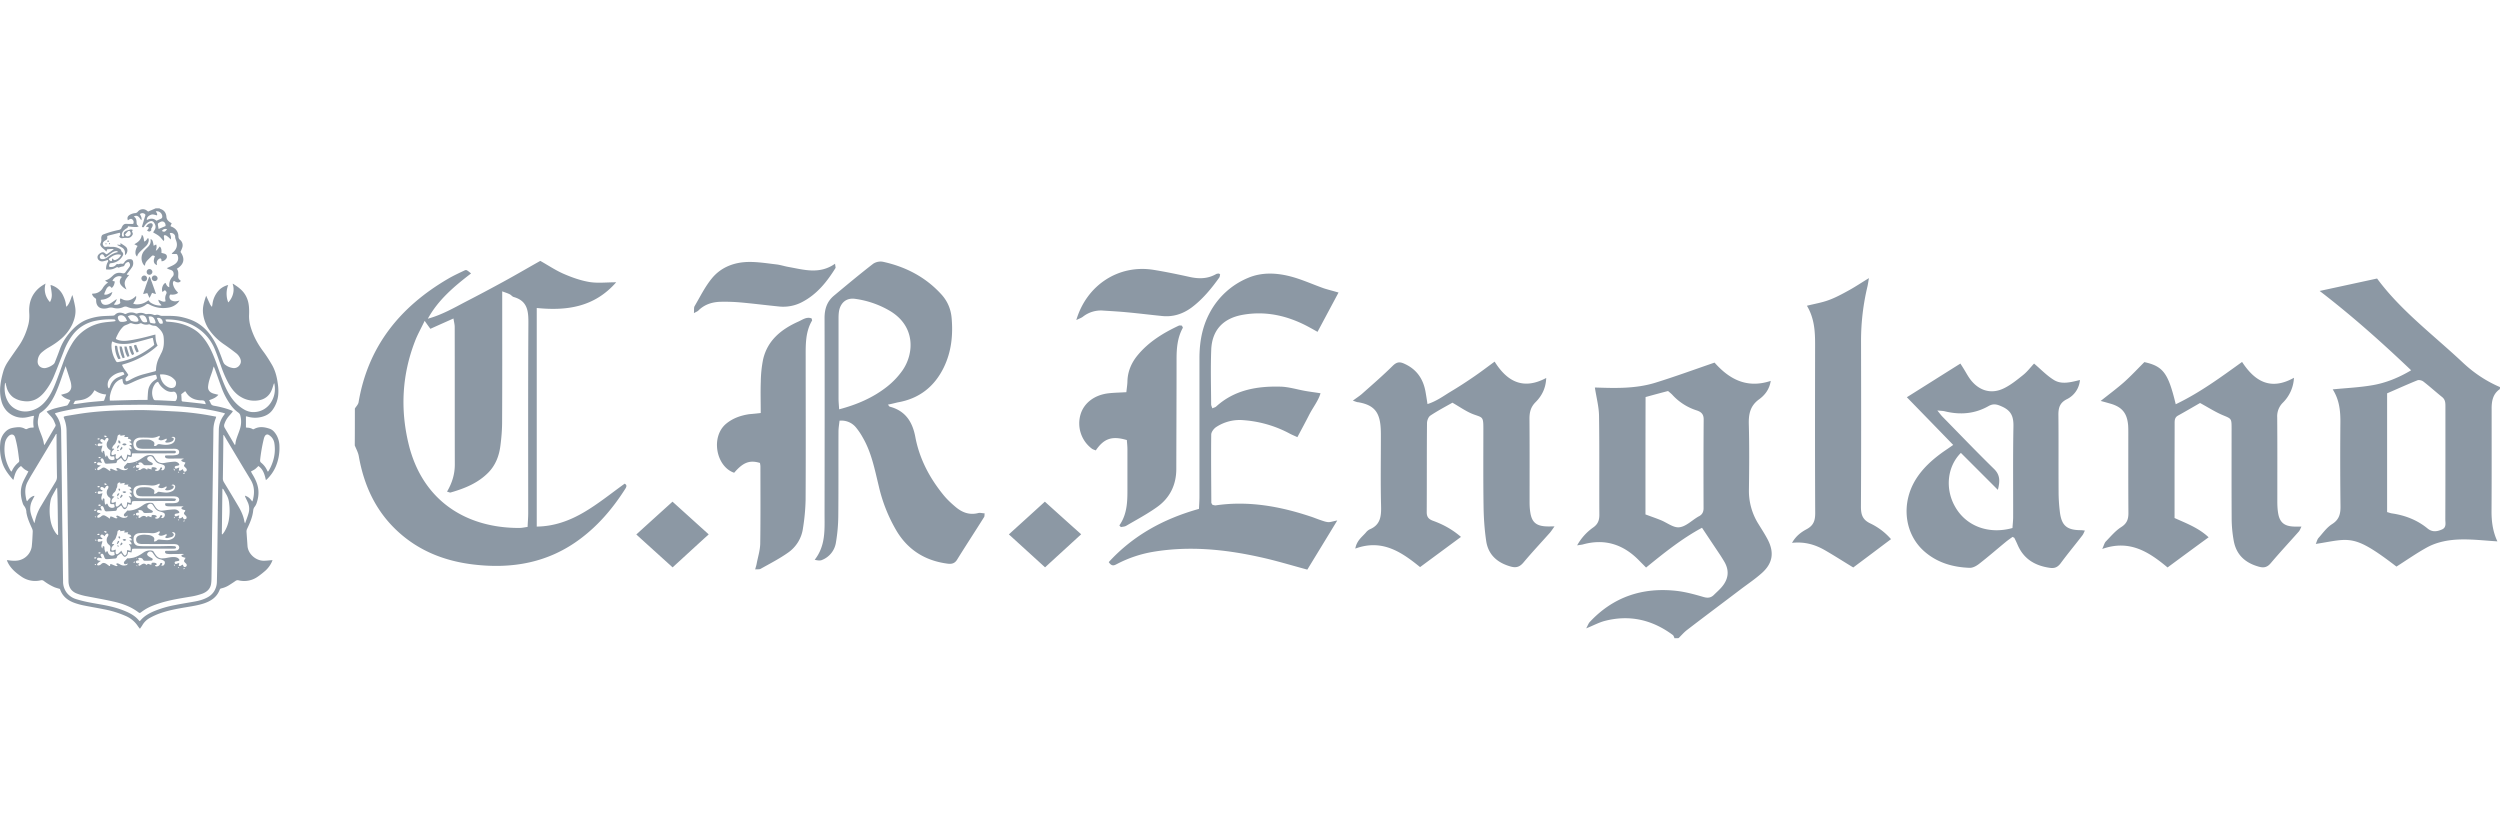 <?xml version="1.0" encoding="UTF-8"?> <svg xmlns="http://www.w3.org/2000/svg" width="96" height="32" fill="none"><path d="M13.627 15.688c.048-.079.127-.154.142-.24.362-2.145 1.588-3.659 3.423-4.735.202-.12.419-.22.632-.321.086-.041.09-.034.265.108-.643.493-1.26 1.01-1.66 1.738.524-.142.987-.407 1.458-.654.486-.25.972-.508 1.45-.77.479-.261.95-.538 1.41-.796.313.176.594.366.896.497.318.138.654.258.99.314.318.052.651.011 1.028.011-.833.953-1.89 1.103-3.05.987v8.394c.677-.008 1.271-.232 1.813-.55.542-.317 1.036-.72 1.563-1.098.127.067.044.164-.015.258-.456.706-.995 1.338-1.67 1.846-1.234.934-2.636 1.18-4.138.998-1.077-.131-2.052-.509-2.863-1.245-.867-.785-1.327-1.786-1.525-2.922-.026-.139-.1-.27-.153-.404.004-.47.004-.942.004-1.416zm2.68-3.368c-.154.322-.285.55-.374.789-.494 1.282-.565 2.594-.247 3.924.53 2.216 2.239 3.248 4.26 3.24.094 0 .191-.022.314-.04.008-.192.023-.36.023-.532 0-2.414-.008-4.828.007-7.246.004-.479-.01-.893-.564-1.05-.056-.015-.097-.079-.153-.105-.071-.037-.15-.06-.288-.112v.452c0 1.517.004 3.038-.004 4.556 0 .31-.026.62-.067.93-.048.374-.18.725-.448 1.006-.404.418-.92.624-1.462.78-.03.008-.067-.014-.138-.033.198-.336.303-.684.299-1.061-.004-1.757 0-3.51-.004-5.266 0-.09-.026-.183-.048-.322-.318.143-.598.266-.886.397a12.765 12.765 0 01-.22-.307zM64.303 24.508c-.022-.041-.033-.098-.067-.124-.785-.583-1.655-.788-2.608-.542-.22.056-.426.169-.718.288.071-.134.094-.202.138-.246.908-.972 2.04-1.342 3.345-1.193.344.041.684.135 1.017.232.164.049.288.037.407-.082.105-.105.22-.202.314-.318.25-.303.28-.628.075-.968a7.341 7.341 0 00-.139-.224c-.227-.34-.455-.68-.71-1.065-.758.407-1.442.953-2.148 1.528-.094-.097-.18-.18-.262-.265-.606-.624-1.323-.86-2.175-.62-.045.01-.094.015-.21.033a2.06 2.06 0 01.617-.687c.187-.131.24-.288.236-.505-.008-1.256.007-2.515-.012-3.77-.003-.356-.1-.707-.16-1.1.762.026 1.558.053 2.32-.183.748-.231 1.48-.5 2.276-.773.535.605 1.211 1.016 2.157.702-.052.34-.24.557-.445.707-.351.254-.407.575-.396.971.022.834.015 1.667.004 2.5a2.38 2.38 0 00.362 1.312c.124.202.254.4.363.61.254.493.187.908-.228 1.278-.258.231-.55.426-.826.635-.684.52-1.372 1.032-2.052 1.555-.116.09-.213.205-.321.31-.053.004-.105.004-.153.004zm-1.117-4.754c.22.082.407.145.59.22.24.097.486.3.71.273.247-.026.471-.254.707-.396.011-.008.022-.015.034-.019.138-.067.194-.175.19-.329-.004-1.132-.004-2.268.004-3.4 0-.202-.097-.288-.27-.344a2.14 2.14 0 01-.933-.598c-.05-.053-.109-.098-.165-.146-.299.078-.58.153-.863.232-.004 1.52-.004 3-.004 4.507zM95.997 14.94c-.28.19-.322.479-.318.785 0 1.297.004 2.59-.004 3.887-.003.403.045.792.225 1.177-.475-.03-.927-.082-1.376-.075-.46.008-.927.086-1.334.31-.4.221-.777.486-1.166.733-1.67-1.282-1.772-1.076-3.098-.87.04-.09.056-.177.108-.233.165-.186.314-.4.52-.53.272-.172.325-.393.321-.688a153.047 153.047 0 01-.004-3.214c.004-.445-.04-.87-.295-1.27.535-.053 1.05-.075 1.555-.165.497-.09.972-.28 1.457-.568-1.14-1.084-2.276-2.097-3.513-3.046l2.205-.478c.908 1.233 2.164 2.167 3.293 3.229.418.392.893.713 1.428.941a.507.507 0 00-.004.075zm-4.332 4.724c.079.022.135.045.195.052.504.075.964.255 1.356.576.187.153.366.12.553.041.183-.078.131-.25.131-.392.004-.983.004-1.962.004-2.945v-1.38c0-.138 0-.268-.127-.37-.243-.194-.471-.403-.718-.594-.056-.044-.168-.074-.231-.048-.39.157-.774.332-1.163.5v4.56zM83.234 21.79c-.714-.594-1.454-1.083-2.508-.71.067-.145.086-.231.134-.283.191-.195.37-.415.595-.557.224-.142.28-.31.276-.553-.007-1.02-.004-2.041-.004-3.061 0-.101 0-.198-.007-.3-.041-.463-.236-.698-.677-.825-.104-.03-.209-.06-.377-.105.325-.258.617-.475.89-.714.276-.246.53-.52.788-.777.721.16.916.418 1.204 1.618.915-.437 1.719-1.028 2.548-1.625.49.754 1.103 1.106 1.992.609a1.443 1.443 0 01-.426.956.734.734 0 00-.217.565c.008 1.069.004 2.141.004 3.21 0 .138.004.273.023.411.052.404.231.564.642.572h.262c-.041.082-.064.15-.105.194-.355.4-.72.793-1.065 1.2-.13.157-.254.202-.452.15-.53-.143-.882-.453-.98-1.006a4.975 4.975 0 01-.078-.815c-.007-1.17-.003-2.34-.003-3.509 0-.374-.011-.355-.348-.497-.28-.12-.542-.288-.863-.463-.247.142-.546.317-.849.485-.134.075-.127.198-.127.326 0 .598-.003 1.195-.003 1.793v1.813c.456.206.923.378 1.308.74-.535.389-1.04.762-1.578 1.159zM51.95 15.385c.149-.112.253-.176.347-.258.4-.355.803-.703 1.184-1.08.142-.138.25-.165.423-.09.478.206.74.572.833 1.07.026.145.049.29.079.489.347-.109.613-.31.893-.479.288-.172.572-.355.848-.545.277-.187.542-.389.837-.606.479.766 1.096 1.099 1.981.628-.015.4-.175.695-.41.93-.188.188-.233.39-.233.636.008 1.058.004 2.115.004 3.173 0 .138.004.273.026.411.056.389.228.534.624.55.083.003.169 0 .307 0-.079.112-.123.179-.176.242-.34.382-.687.752-1.016 1.144-.142.168-.277.213-.482.157-.516-.142-.871-.449-.95-.987-.063-.43-.093-.867-.1-1.3-.016-1.01-.008-2.018-.008-3.024 0-.445-.03-.41-.363-.53-.272-.098-.52-.277-.825-.453-.25.142-.557.303-.845.494-.075.048-.127.183-.131.28-.011 1.144-.004 2.29-.011 3.435 0 .183.078.265.239.325.385.138.744.332 1.076.62l-1.57 1.159c-.706-.572-1.453-1.092-2.488-.71.056-.31.258-.445.407-.617a.475.475 0 01.142-.12c.426-.175.452-.515.441-.915-.022-.882-.007-1.768-.007-2.65 0-.086 0-.176-.004-.262-.026-.657-.236-.949-.871-1.057-.034.003-.079-.019-.202-.06zM34.096 15.538c.04.045.052.075.074.079.595.157.867.579.976 1.15.157.842.542 1.574 1.076 2.232.138.172.307.329.475.47.25.21.53.319.867.232.07-.018.157.008.246.012-.007.07-.003.112-.018.138-.344.55-.7 1.091-1.04 1.64-.108.176-.253.173-.418.146-.826-.12-1.469-.527-1.902-1.244a6.027 6.027 0 01-.688-1.73c-.157-.643-.28-1.294-.62-1.873a2.466 2.466 0 00-.25-.37.717.717 0 00-.636-.265c-.015.142-.04.28-.04.422-.005 1.084.003 2.168-.008 3.252a6.412 6.412 0 01-.09 1.001.86.86 0 01-.535.673c-.074.034-.172.019-.28-.008.426-.545.378-1.162.378-1.767.003-2.504.007-5.008 0-7.512 0-.352.093-.636.358-.86.498-.415.995-.83 1.507-1.226a.516.516 0 01.377-.078c.87.19 1.64.587 2.246 1.255.232.255.363.561.392.909.057.658-.01 1.296-.302 1.895-.363.743-.95 1.2-1.772 1.341-.123.03-.239.06-.373.086zm-1.873.18c.707-.187 1.316-.456 1.846-.875a2.98 2.98 0 00.587-.62c.449-.647.516-1.716-.52-2.306a3.587 3.587 0 00-1.296-.441c-.307-.045-.53.112-.61.415-.025.108-.03.22-.03.332v3.095c0 .108.012.216.023.4zM75.003 17.085c-.624-.643-1.204-1.24-1.78-1.831.696-.437 1.365-.86 2.056-1.293.023.037.068.105.109.172.1.157.183.325.299.47.321.4.77.535 1.233.322.276-.127.523-.329.762-.52.165-.13.292-.302.426-.444.258.217.486.46.763.631.299.184.646.086.998 0a.896.896 0 01-.501.737c-.288.146-.33.351-.325.635.01.972 0 1.943.007 2.915 0 .247.015.497.045.744.06.56.265.736.822.736.037 0 .071.008.142.015-.037.075-.06.142-.1.19-.273.356-.561.7-.827 1.062-.112.15-.231.206-.41.18-.573-.079-1.01-.337-1.245-.883a4.38 4.38 0 00-.127-.269c-.004-.007-.019-.01-.068-.037-.082.06-.183.127-.276.206-.337.276-.665.564-1.01.83-.1.078-.238.156-.358.152-.65-.022-1.256-.198-1.753-.639-.762-.676-.89-1.842-.314-2.765.27-.43.64-.759 1.047-1.05.116-.079.228-.154.385-.266zm2.276 3.192c.007-.13.026-.277.026-.422.003-1.159-.011-2.314.011-3.472.007-.363-.067-.598-.422-.763-.202-.093-.34-.138-.542-.022-.523.295-1.084.34-1.663.198-.075-.019-.153-.019-.296-.034.098.12.146.187.206.247.654.665 1.3 1.342 1.966 1.992.243.235.239.474.153.81l-1.42-1.42c-.535.535-.61 1.399-.217 2.075.422.74 1.286 1.065 2.198.81zM51.4 11.233l-.807 1.51c-.146-.082-.266-.15-.385-.213-.781-.411-1.607-.598-2.49-.441-.75.134-1.177.586-1.207 1.345-.026.695-.007 1.394-.003 2.093 0 .045.026.09.045.153.063-.03.112-.037.145-.067.703-.64 1.566-.789 2.467-.766.318.007.635.108.953.164.187.034.377.056.59.09-.078.276-.28.53-.425.807-.146.288-.3.572-.464.879-.105-.05-.19-.083-.277-.128a4.435 4.435 0 00-1.779-.523 1.641 1.641 0 00-1.065.265c-.09.06-.187.191-.187.288-.01.871 0 1.742.004 2.613 0 .022.023.044.041.082.034.007.083.026.128.022 1.252-.183 2.455.034 3.636.426.12.038.232.086.351.127.105.034.213.079.322.09.09.008.183-.03.358-.063-.41.676-.78 1.281-1.15 1.887-.625-.168-1.22-.351-1.825-.482-1.356-.3-2.728-.434-4.114-.198a4.67 4.67 0 00-1.338.448c-.109.053-.217.146-.348-.056.938-1.024 2.104-1.663 3.465-2.044.007-.165.018-.322.018-.479V13.76c0-.605.098-1.188.385-1.73a2.94 2.94 0 011.484-1.36c.512-.217 1.058-.195 1.577-.068.456.112.89.314 1.334.471.176.056.348.097.56.16zM72.615 20.703c-.497.374-.968.729-1.45 1.088-.37-.225-.725-.453-1.087-.662-.37-.213-.77-.336-1.264-.284.157-.276.363-.418.572-.53.258-.143.318-.33.318-.61-.011-2.167-.007-4.331-.004-6.499 0-.504-.033-.994-.314-1.465.296-.075.576-.12.837-.217.266-.097.52-.235.77-.373.247-.135.479-.292.774-.471-.026.153-.037.239-.056.317a8.963 8.963 0 00-.247 2.07c.004 2.131.008 4.258-.004 6.388 0 .306.06.504.363.646.288.139.553.33.792.602zM29.212 15.86c0-.426-.012-.823.003-1.219a4.58 4.58 0 01.09-.848c.172-.729.699-1.151 1.35-1.443.16-.07.317-.198.511-.123.008.041.026.07.015.086-.258.44-.243.927-.243 1.413 0 1.827.008 3.658-.003 5.486a7.946 7.946 0 01-.101 1.073 1.36 1.36 0 01-.569.934c-.332.235-.698.422-1.057.624-.045.026-.112.015-.21.022.027-.1.05-.164.06-.231.049-.254.131-.509.135-.766.015-.983.007-1.966.007-2.95 0-.048-.01-.096-.018-.141-.396-.12-.647-.023-.99.377-.692-.231-.916-1.383-.303-1.887.261-.213.56-.314.885-.363.127-.01.25-.022.438-.044z" fill="#8C98A4"></path><path d="M42.983 20.176c.333-.474.31-1.013.31-1.543V17.25c0-.12-.015-.243-.022-.352-.568-.168-.879-.063-1.192.397-.049-.019-.109-.034-.154-.068a1.213 1.213 0 01-.437-1.296c.127-.453.538-.77 1.091-.83.21-.023.419-.026.673-.041.015-.146.037-.277.041-.408.008-.377.146-.706.378-.994.426-.523.986-.867 1.588-1.15.037-.02.09-.004.127-.004.015.04.041.07.034.085-.206.374-.24.778-.24 1.193 0 1.409-.007 2.814-.01 4.223 0 .616-.247 1.12-.748 1.472-.374.266-.781.482-1.177.714-.056.034-.135.034-.202.049-.023-.023-.041-.041-.06-.064zM41.33 12.29c.404-1.36 1.64-2.141 2.964-1.928.467.075.93.172 1.39.273.355.078.691.075 1.013-.109.03-.018.07-.018.108-.022.008 0 .019.011.049.034-.011.033-.011.085-.034.12-.303.425-.635.829-1.057 1.147-.344.254-.725.377-1.155.328-.434-.044-.867-.097-1.297-.138-.31-.03-.62-.048-.93-.067a1.118 1.118 0 00-.804.239c-.056.041-.124.064-.247.123zM32.066 10.127c.014.115.026.145.018.164-.332.534-.717 1.016-1.29 1.312a1.554 1.554 0 01-.866.168c-.494-.049-.987-.112-1.484-.157a7.08 7.08 0 00-.744-.026c-.332.004-.639.093-.882.336-.033.034-.082.049-.172.101.012-.12-.007-.21.027-.269.213-.363.4-.748.665-1.069.355-.433.87-.624 1.424-.628.359-.003.717.056 1.072.097.146.02.292.068.438.094.594.104 1.192.299 1.794-.123zM41.517 20.516c-.463.426-.92.841-1.387 1.27l-1.39-1.266c.467-.422.916-.83 1.383-1.256.456.411.916.826 1.394 1.252zM25.828 21.787c-.479-.434-.927-.837-1.394-1.263.46-.419.915-.83 1.39-1.26l1.39 1.256c-.463.419-.915.837-1.386 1.267zM6.124 8c.012.007.024.019.037.023.146.047.218.155.229.3.01.134.099.188.202.25l-.047.11c.013.008.023.015.034.019.169.062.271.2.273.377.001.055.015.092.058.128a.272.272 0 01.086.31c-.017.053-.043.105-.065.158.19.268.129.484-.141.646.067.081.058.177.053.274-.006.092.016.126.103.191-.06.08-.144.08-.265-.003-.049.044-.045.1-.032.157a.597.597 0 00.134.239l.057.064c-.067.06-.147.07-.229.073-.03 0-.068-.02-.088.016a.142.142 0 00-.007.123.156.156 0 00.1.094c.06.024.12.027.183.014l.097-.022c-.03.039-.047.066-.07.09a.626.626 0 01-.367.183c-.259.042-.505 0-.735-.127-.041-.023-.07-.023-.107.005a.718.718 0 01-.727.095.183.183 0 00-.16.007.548.548 0 01-.387.025.33.33 0 00-.188.007.545.545 0 01-.205.022c-.147-.012-.239-.11-.255-.255-.003-.023-.004-.045-.003-.068.003-.035-.01-.06-.041-.08a.28.28 0 01-.12-.163c.023-.003.041-.007.06-.008a.422.422 0 00.348-.2.656.656 0 01.211-.226l-.108-.062.01-.022c.12-.027.205-.108.29-.188.099-.096.216-.12.345-.087.062.017.103.007.139-.047.044-.065.095-.127.141-.191a.128.128 0 00.01-.14c-.025-.052-.038-.06-.092-.04a.18.18 0 00-.1.105c-.017.04-.042.053-.084.059-.05.007-.099.028-.156.045-.022-.029-.055-.026-.095-.002a.528.528 0 01-.232.073c-.049.003-.097-.003-.144-.005a.527.527 0 01.066-.286c.02-.03.023-.053-.002-.077-.061.018-.12.04-.18.051a.186.186 0 01-.16-.042.148.148 0 01-.027-.2.3.3 0 01.095-.08c.055-.033.112-.039.164.012.017.017.04.028.06.042.016-.008.03-.015.041-.024l.241-.171c-.03-.005-.049-.012-.066-.011-.047.001-.094.006-.141.009-.057.004-.057.004-.068.065l-.006.02c-.006 0-.014.002-.015 0-.057-.08-.153-.12-.205-.208-.02-.033-.03-.06-.014-.096a.31.31 0 00.032-.187.217.217 0 01.019-.109c.007-.02.031-.04.052-.048a3.603 3.603 0 01.607-.178c.05-.012.087-.034.103-.085.007-.02.02-.04.03-.06.037-.06.084-.093.16-.087.083.006.168.002.253.002.032-.06.023-.12-.025-.165-.048-.044-.084-.038-.177.027-.034-.088-.015-.152.062-.204a.472.472 0 01.217-.072.143.143 0 00.105-.059.247.247 0 01.342-.04l.049.039.29-.123L6.124 8zm.48 1.75c-.002-.007-.005-.014-.006-.022l.054-.047c.121-.107.169-.237.126-.395-.01-.036-.023-.07-.036-.106a.227.227 0 01-.016-.085c.003-.098-.11-.174-.206-.142.018.074.068.146.036.24-.045-.042-.077-.08-.117-.108-.04-.03-.081-.067-.14-.047-.026.072.036.148-.015.217-.06-.066-.113-.137-.178-.191-.068-.055-.149-.094-.226-.141.021-.035.044-.067.063-.102a.22.22 0 00.008-.208c-.057-.122-.127-.168-.274-.072a.48.48 0 00-.14.152c-.028.044-.038.044-.089.017l.063-.205c.022-.072.041-.143.065-.213.01-.03.012-.052-.014-.073-.057-.045-.127-.045-.19.002.069.133.077.17.055.237-.036-.046-.067-.101-.112-.14a.14.14 0 00-.176.001c.083.043.101.117.105.2.004.105.004.105.084.172-.03.01-.053.024-.078.026-.054.002-.109 0-.163-.005-.056-.005-.112-.015-.175-.023.006.047-.02.06-.048.079a.58.58 0 00-.118.09.21.21 0 00-.061.185c.007.044.02.05.076.034l-.006-.042c-.015-.08 0-.125.071-.162.052-.028.111-.042.168-.057a.139.139 0 01.107.016c-.035.048-.036.049-.014.1.012.027.018.05.005.078-.037.08-.114.135-.202.126a.638.638 0 00-.177.01.121.121 0 01-.135-.062c.035-.043.051-.089.023-.145-.013.002-.025.002-.037.005-.135.035-.27.07-.404.103-.036.01-.05.03-.042.066.013.057-.017.087-.063.113a.283.283 0 00-.085.068c-.035.047-.028.1.004.146.029.044.071.047.119.036a.29.29 0 01.08-.003c.033.001.065.01.096.008a.554.554 0 01.29.053c.045.023.09.04.1.1 0 .012.015.024.026.035.054.055.06.099.02.164a.542.542 0 01-.423.271c-.071.009-.073.014-.091.092-.009.035.008.055.04.056.08.004.154-.007.211-.07.025-.03.05-.056.096-.035.01.004.026-.008.04-.01.029-.006.06-.018.086-.011.054.016.084-.006.11-.05a.197.197 0 01.046-.057c.034-.024.07-.056.108-.06.145-.022.191.018.187.168a.273.273 0 01-.044.132c-.05.077-.109.147-.163.221-.015.02-.04.036-.036.07l.087.009c-.068.086-.14.159-.164.261-.024.107.02.197.063.296a.645.645 0 01-.214-.174.22.22 0 01.02-.286c.006-.006.01-.015.015-.023-.12-.076-.314.01-.36.157.015.002.03.003.044.006l.046.014c-.015.096-.038.184-.118.246-.012-.01-.019-.014-.023-.02-.043-.055-.076-.06-.127-.014a.238.238 0 00-.055.07 2.655 2.655 0 00-.077.178c-.005.011-.002.027-.003.043a.256.256 0 00.156-.023c.048-.021.094-.048.154-.08-.026.092-.058.157-.124.2a.554.554 0 01-.27.096c-.02.002-.037.007-.055.01.02.145.095.206.229.187a.329.329 0 00.12-.039c.07-.04.136-.09.203-.136.017-.012.034-.026.06-.047-.004.095-.069.146-.104.214a.258.258 0 00.2-.023c.035-.017.053-.038.04-.08-.013-.046-.016-.092.014-.133.052.023.097.05.147.064.146.039.273-.007.386-.103.022-.018.042-.037.063-.056.026.123-.065.198-.109.3.04.008.073.02.106.023a.66.66 0 00.435-.127l.047-.03c.026.033.043.066.069.083a.651.651 0 00.385.12c.013 0 .025-.007.045-.012-.055-.066-.12-.117-.12-.212.048.022.09.043.132.059.045.018.09.024.142.002a15.44 15.44 0 00-.009-.065.348.348 0 01.03-.204c.033-.072.026-.098-.046-.159-.03.022-.06.046-.09.07-.059-.109.01-.31.114-.349.033.065.055.143.145.166 0-.05-.005-.095 0-.138a.475.475 0 01.125-.267.142.142 0 00.043-.112c-.005-.082-.046-.127-.12-.15a1.148 1.148 0 01-.085-.03c-.017-.008-.032-.019-.06-.036l.07-.03c.075-.036.152-.065.22-.11.138-.087.18-.216.125-.353-.014-.037-.033-.056-.077-.05-.046.002-.093-.002-.139-.002zm-.597-1.274l.163-.072c.053-.024.068-.054.06-.112a.212.212 0 00-.162-.175c-.024-.005-.05-.004-.085-.006.025.06.073.1.044.16-.148-.042-.182-.045-.247-.017-.1.043-.15.11-.14.196.128-.066.25-.081.367.026zm-1.7 1.443c.025.024.04.041.058.053.016.01.038.02.053.015.1-.031.18-.09.231-.198-.033-.008-.058-.017-.084-.018-.138-.008-.249.055-.351.139-.019.015-.047.033-.03.06.015.022.04.04.066.054.012.006.032-.005.05-.008.003-.031.004-.058.006-.097zm2.05-1.239c.003-.062-.009-.123-.067-.16-.055-.034-.11-.01-.16.019-.018.01-.036.019-.05.032-.01.009-.02.025-.02.036.008.062.02.124.03.186l.267-.113zm-1.822.998c-.034-.036-.067-.04-.097-.033a.31.31 0 00-.105.036c-.077.05-.149.106-.224.16-.022.016-.047.03-.073.047a1.955 1.955 0 00-.056-.09c-.017-.023-.04-.037-.07-.032-.04.008-.077.056-.077.099-.001.042.029.083.076.086a.299.299 0 00.123-.017.639.639 0 00.133-.08.89.89 0 01.37-.176zm.26-.663c.034.027.053.054.075.058a.13.13 0 00.127-.047c.028-.034.025-.073.01-.111-.021-.052-.054-.065-.097-.029-.04.035-.071.08-.114.13zm1.422-.144c.093.047.124.035.2-.071-.09-.022-.15-.002-.2.07z" fill="#8C98A4"></path><path d="M10.21 18.435c-.048-.212-.1-.41-.287-.54-.044.041-.084.086-.13.12s-.099.057-.156.09c.016.032.031.065.05.096.108.177.198.361.229.57.028.197-.004.387-.07.572a.486.486 0 01-.066.116.261.261 0 00-.056.135c-.024.252-.124.48-.231.705a.24.24 0 00-.027.122l.038.543c.021.308.321.568.62.568.099 0 .197-.013.296-.02.012 0 .024-.002.046-.004-.013.03-.02.052-.03.074a1.034 1.034 0 01-.253.339c-.09.077-.183.153-.281.22a.897.897 0 01-.739.144.14.14 0 00-.124.026 4.45 4.45 0 01-.224.148.944.944 0 01-.313.134c-.032.006-.054.02-.066.052-.106.287-.333.435-.609.527-.201.066-.41.1-.618.135-.383.064-.765.13-1.13.268a2.709 2.709 0 00-.323.152.743.743 0 00-.287.276c-.027.046-.06.09-.096.142-.033-.042-.062-.076-.086-.113a1.061 1.061 0 00-.474-.384 3.784 3.784 0 00-.833-.254c-.262-.053-.528-.096-.79-.15a2.574 2.574 0 01-.316-.088c-.272-.094-.48-.257-.572-.54-.074-.023-.146-.04-.215-.068a2.035 2.035 0 01-.404-.239c-.036-.026-.069-.036-.116-.026a.917.917 0 01-.753-.147c-.202-.14-.389-.294-.504-.517-.013-.025-.024-.05-.035-.074-.004-.01-.006-.018-.01-.035.02.002.037.001.053.003.13.02.26.03.393.006a.64.64 0 00.508-.53c.021-.193.029-.387.038-.581a.267.267 0 00-.027-.114c-.084-.188-.172-.375-.21-.58-.003-.015-.006-.029-.007-.044a.397.397 0 00-.085-.24.315.315 0 01-.057-.113c-.087-.263-.103-.528.005-.788.048-.114.11-.223.167-.333l.047-.092c-.056-.031-.108-.055-.153-.088-.045-.034-.084-.077-.13-.121-.188.124-.24.323-.289.526-.012-.003-.02-.003-.024-.008-.172-.195-.33-.399-.408-.652a1.818 1.818 0 01-.074-.76.686.686 0 01.254-.474.507.507 0 01.172-.085c.078-.021.16-.03.242-.037a.492.492 0 01.274.058c.034.018.061.023.096.003a.367.367 0 01.187-.045c.016 0 .033-.005.058-.009a1.129 1.129 0 01.012-.443c-.027.002-.044.002-.06.005-.077.017-.154.04-.232.053a.839.839 0 01-.766-.257.895.895 0 01-.2-.395 1.567 1.567 0 01-.034-.578c.018-.179.06-.353.109-.525.037-.132.097-.256.172-.37.09-.138.185-.271.278-.406.065-.094.133-.187.195-.283.149-.232.251-.486.32-.752.036-.144.044-.293.034-.444-.023-.384.087-.717.39-.971.071-.06.153-.108.238-.158a.726.726 0 00.168.712.54.54 0 00.067-.324c-.009-.109-.03-.215-.047-.328.008 0 .025 0 .04.005.202.069.352.2.444.394.056.117.1.238.11.369.002.018.01.036.018.065.125-.128.159-.29.225-.452.014.04.024.067.03.093.03.131.065.26.084.394.032.22-.023.43-.111.63a1.7 1.7 0 01-.495.617c-.133.11-.277.201-.426.287-.088.05-.17.112-.248.177a.46.46 0 00-.162.32c-.026.225.176.316.316.283a.724.724 0 00.298-.149.215.215 0 00.052-.087c.062-.157.124-.314.181-.474.113-.312.3-.576.534-.808.147-.144.312-.261.505-.338a2.14 2.14 0 01.669-.138c.114-.007.228-.008.342-.016.022-.002.05-.01.065-.026.09-.1.198-.102.315-.069a.25.25 0 01.054.024c.025.014.046.01.07-.001a.404.404 0 01.367-.011c.017.008.043.004.063-.003a.38.38 0 01.29.017.14.14 0 00.079.009.492.492 0 01.255.03.125.125 0 00.07.005.21.21 0 01.153.013.29.29 0 00.13.022c.246-.002.493-.008.735.049.192.045.379.104.551.201.265.151.47.366.631.622.138.218.233.455.323.695.029.075.053.15.085.223.013.03.035.06.06.081.087.07.187.112.298.13a.256.256 0 00.26-.109c.062-.082.063-.17.024-.26a.53.53 0 00-.173-.212 9.57 9.57 0 00-.414-.305 2.22 2.22 0 01-.607-.587 1.398 1.398 0 01-.232-.63c-.026-.236.043-.452.12-.673l.024.057c.044.095.086.19.132.284.013.027.036.05.067.09l.018-.103a.945.945 0 01.276-.566.75.75 0 01.328-.173.957.957 0 00-.061.335c.002.11.016.216.064.334a.735.735 0 00.186-.34.659.659 0 00-.018-.374c.012 0 .017-.002.02 0 .15.095.296.195.406.336.122.158.183.341.2.538.009.102.01.204.006.305-.009.18.02.352.074.52.103.327.264.62.469.895.122.162.23.336.333.511.118.202.18.425.216.655.025.153.04.306.03.46a1.167 1.167 0 01-.223.624c-.12.165-.29.245-.484.281-.159.03-.317.02-.472-.025a.458.458 0 00-.043-.011l-.021.001v.424c.009.002.022.008.036.008.076.001.148.015.214.053.022.013.04.012.063 0 .198-.11.401-.077.6-.01.122.042.201.142.265.252a.884.884 0 01.108.414c.011.272-.035.534-.141.786-.08.185-.193.346-.337.487-.01.01-.021.017-.041.032zm-8.098-2.566c.008.021.01.03.013.035.009.015.02.03.03.044.13.18.19.385.192.608l.014.983.015 1.193.012 1.156.019 1.297c.005.38.008.76.015 1.14a.7.7 0 00.148.445.726.726 0 00.355.237c.154.047.31.086.469.118.229.047.46.08.69.127.25.05.497.12.734.22.159.067.31.148.436.267.038.035.07.075.108.114.011-.009.02-.014.025-.02.134-.164.311-.267.502-.352a4.01 4.01 0 01.827-.246c.253-.051.51-.091.764-.137.174-.032.344-.078.5-.166a.68.68 0 00.243-.227.74.74 0 00.106-.39c.007-.259.01-.517.013-.776l.017-1.416.014-1.133c.006-.38.01-.76.014-1.14l.006-.717.01-.626a.959.959 0 01.184-.55l.056-.08c-.037-.012-.065-.022-.092-.029a7.955 7.955 0 00-1.22-.207 21.63 21.63 0 00-1.674-.098c-.23-.005-.46.003-.692.003-.44 0-.88.023-1.317.062a8.829 8.829 0 00-1.319.2c-.07.017-.14.039-.217.06zm.06.798a.166.166 0 01-.02-.006c-.028.05-.055.1-.084.148l-.814 1.355c-.067.11-.132.222-.193.336-.121.226-.102.464-.046.704.003.013.013.024.024.045a1.44 1.44 0 00.047-.056.468.468 0 01.187-.144c.014-.006.03-.005.055-.009-.033.066-.063.12-.09.176a.7.7 0 00-.067.441c.028.145.087.28.14.416 0 .002.008.001.013.002.002-.004.007-.008.007-.013a1.9 1.9 0 01.255-.649c.177-.3.36-.6.541-.9a.356.356 0 00.061-.201c-.008-.41-.012-.82-.015-1.23-.002-.138-.001-.277-.001-.415zM4.928 14.4c-.034.04-.06.07-.085.102a.114.114 0 00-.02.1c.008.032.027.048.06.036a.62.62 0 00.101-.046c.171-.1.352-.174.543-.224l.39-.102c.07-.018.07-.018.074-.089.01-.16.05-.314.124-.457.028-.053.05-.108.079-.161.103-.192.11-.4.09-.61-.016-.173-.123-.293-.25-.4a.155.155 0 00-.102-.04.358.358 0 01-.164-.045.097.097 0 00-.062-.008.346.346 0 01-.26-.032c-.017-.01-.045-.014-.061-.007-.107.051-.213.038-.319 0-.036-.012-.062-.012-.097.007-.049.028-.103.044-.155.067a.244.244 0 00-.064.036c-.136.123-.22.28-.292.446-.013.028-.005.049.023.06.04.015.078.032.12.04.135.03.271.015.406-.007.293-.047.58-.118.865-.196.028-.008.056-.014.096-.023.004.151.014.292.085.423l-.064.058a3.24 3.24 0 01-1.213.651c-.03.008-.059.02-.09.031.058.157.178.263.242.39zm3.666 2.303l-.015.005-.003.043-.001.284c-.005.444-.01.89-.017 1.334-.001.055.012.1.04.147.188.308.374.616.556.927.109.185.199.38.232.594.003.015.012.03.025.06.048-.136.095-.254.13-.376a.604.604 0 00-.016-.409c-.032-.075-.07-.149-.104-.222-.006-.014-.009-.03-.017-.058.038.016.064.024.088.037.08.042.138.108.19.186.012-.015.018-.02.02-.026.074-.27.08-.535-.066-.787-.118-.199-.24-.396-.358-.594l-.555-.927-.129-.218zm-8.382-2l-.018.003c-.036.249-.016.488.11.712a.709.709 0 00.187.22.79.79 0 00.693.134c.24-.06.428-.197.58-.385.161-.197.27-.423.363-.657.107-.273.205-.55.305-.825.088-.24.193-.474.326-.694a1.705 1.705 0 011.225-.827c.127-.021.257-.027.385-.042.023-.002.046-.01.067-.015-.001-.06-.038-.06-.074-.062a2.877 2.877 0 00-.74.064c-.328.079-.6.245-.812.509a2.42 2.42 0 00-.356.642c-.124.315-.244.631-.373.943a2.435 2.435 0 01-.388.651c-.209.245-.464.378-.794.327a.871.871 0 01-.4-.15.717.717 0 01-.251-.404c-.014-.048-.024-.096-.035-.144zm6.143-2.436c.02.082.02.082.092.087.265.015.522.063.767.171.181.08.348.18.486.325.147.152.262.324.36.51.17.327.281.679.406 1.025.098.271.203.54.354.787.137.224.314.41.54.545.12.072.252.113.39.107a.789.789 0 00.663-.383.953.953 0 00.133-.644c-.003-.027-.01-.054-.014-.082-.02.02-.024.04-.03.058-.024.073-.044.148-.075.218a.615.615 0 01-.416.365.993.993 0 01-.75-.107c-.213-.119-.357-.305-.477-.511a4.277 4.277 0 01-.302-.697c-.074-.203-.143-.408-.224-.609a1.778 1.778 0 00-.6-.782c-.348-.258-.745-.367-1.172-.383-.04-.002-.082 0-.131 0zM2.52 14.059l-.083.236c-.101.296-.2.593-.335.877-.129.268-.291.508-.545.676a.117.117 0 00-.05.062c-.02.078-.043.158-.052.238-.018.167.042.318.1.469.056.14.112.282.132.434.001.01.007.02.013.037.012-.013.019-.02.023-.027.133-.228.265-.455.399-.682.015-.026.02-.05.008-.078-.033-.074-.058-.154-.103-.221-.05-.076-.119-.14-.179-.208l-.057-.063c.023-.014.035-.026.05-.032.086-.032.171-.069.26-.093.146-.04.294-.07.44-.106.02-.005.043-.01.053-.024a.768.768 0 00.106-.19c-.134-.045-.258-.09-.354-.205l.082-.022c.043-.013.088-.023.129-.039a.27.27 0 00.18-.287.72.72 0 00-.029-.168c-.058-.191-.12-.378-.188-.584zm5.866 1.1c-.097.119-.224.161-.356.208.023.046.045.082.06.12.024.06.066.083.129.094.23.04.457.096.675.182.015.006.029.014.047.024-.011.02-.018.036-.029.049-.04.05-.083.098-.126.147a.896.896 0 00-.17.303.166.166 0 00.016.148l.358.611c.008.014.019.027.034.048.007-.023.015-.036.016-.05.007-.102.041-.199.075-.294.034-.093.07-.186.1-.281a.903.903 0 00.014-.508.192.192 0 00-.082-.119 1.217 1.217 0 01-.287-.29 2.668 2.668 0 01-.366-.705c-.083-.221-.16-.445-.24-.666-.014-.037-.03-.071-.046-.107-.026.06-.034.118-.052.173-.035.111-.08.22-.112.332a1.34 1.34 0 00-.054.269c-.01.119.054.204.163.25.048.02.1.03.15.043.024.006.047.01.083.02zm-2.394-.764c-.014-.002-.021-.005-.028-.003a3.487 3.487 0 00-.862.28c-.07.033-.14.066-.213.09-.099.032-.15-.002-.172-.104l-.02-.111a.508.508 0 00-.322.244c-.08.138-.136.288-.158.447-.006.045 0 .092 0 .144h.155c.273-.007.546-.016.819-.022.131-.003.263 0 .394-.002.026 0 .053-.003.084-.005 0-.034-.002-.061 0-.088.007-.096.009-.193.024-.289a.574.574 0 01.247-.376c.03-.021.073-.04.082-.067.01-.03-.01-.072-.019-.108-.001-.008-.007-.017-.011-.03zm-.125-1.422l-.055.01c-.148.041-.296.084-.445.122-.168.044-.337.09-.511.099-.179.009-.353.002-.516-.082-.009-.005-.02-.003-.038-.005-.007.04-.017.078-.02.116-.008.162.027.316.086.465.022.056.053.107.08.16.02.041.053.055.098.045.056-.013.113-.02.168-.034.428-.103.803-.31 1.15-.576.022-.017.04-.036.06-.052a23.78 23.78 0 00-.057-.268zM.435 18.11c.01-.012.019-.018.023-.026a.89.89 0 01.252-.327c.026-.023.032-.048.028-.08-.022-.158-.039-.315-.066-.472a4.286 4.286 0 00-.089-.399c-.036-.131-.142-.157-.245-.068a.509.509 0 00-.15.292c-.054.37.027.71.209 1.031.01.016.023.03.038.05zm9.85.002c.014-.012.021-.015.025-.021.025-.046.052-.09.075-.137.14-.29.2-.592.154-.912a.464.464 0 00-.098-.239.503.503 0 00-.123-.104c-.053-.03-.11-.013-.142.039a.342.342 0 00-.043.102 6.274 6.274 0 00-.144.821c-.004.048.005.08.042.109.098.08.174.177.226.293.005.015.016.029.028.049zM6.071 14.66a.207.207 0 00-.124.093.572.572 0 00-.055.566c.017.038.043.05.082.05.08.001.16.004.238.008l.469.023c.029.002.059.006.08-.024a.265.265 0 00-.012-.294c-.027-.031-.057-.046-.098-.04-.144.025-.263-.028-.37-.119a.745.745 0 01-.21-.263zm-3.864 5.885l.025-.01c-.016-.602-.01-1.204-.037-1.807a.07.07 0 00-.028.026c-.058.101-.117.202-.17.306a.642.642 0 00-.055.161 2.07 2.07 0 00-.007.733c.03.184.095.355.202.508.02.03.046.055.07.083zm6.312-.034l.021.01c.025-.033.053-.063.074-.098.08-.13.136-.271.167-.421a2.13 2.13 0 00.02-.66.845.845 0 00-.098-.334c-.04-.068-.078-.138-.117-.208-.008-.012-.021-.023-.031-.034l-.015.004-.021 1.74zm-5.703-4.994c.029 0 .05.002.072-.001.172-.023.345-.05.517-.07.173-.02.346-.032.52-.048.028-.003.063.004.077-.031.025-.07.048-.14.075-.22a.786.786 0 01-.444-.165c-.015.023-.027.038-.037.056a.659.659 0 01-.384.3c-.087.027-.18.033-.27.046-.028.004-.057.001-.072.03-.018.032-.034.065-.054.103zm3.326-1.132c.032.208.113.375.301.475.056.03.116.046.18.036.058-.01.104-.039.123-.095.024-.072.023-.146-.028-.204a.657.657 0 00-.15-.13.741.741 0 00-.387-.09c-.008-.002-.018.003-.039.008zm1.76 1.136c-.036-.13-.055-.146-.17-.148h-.037c-.238-.015-.432-.105-.557-.318-.008-.013-.02-.024-.028-.033l-.15.116c.005.076.012.147.013.219 0 .04.016.06.055.063l.052.005.57.062c.081.01.162.023.251.034zM4.777 14.38c-.028-.085-.042-.1-.1-.09a.727.727 0 00-.447.23.37.37 0 00-.093.29c.004.04.01.078.044.104l.017-.01c.012-.028.024-.055.034-.084a.556.556 0 01.296-.329l.197-.088.052-.023zm.131-2.233l.108.155a.06.06 0 00.03.02c.066.023.133.04.204.03.066-.008.08-.034.056-.095-.064-.166-.257-.197-.398-.11zm-.03.174c-.027-.062-.048-.117-.092-.158a.193.193 0 00-.206-.044.09.09 0 00-.049.041c-.024.056.033.182.09.194.086.017.17.003.258-.033zm.77.044c.01-.045-.01-.086-.024-.127-.045-.125-.148-.165-.28-.105l.074.134c.052.104.11.129.23.098zm.057-.205c.017.07.03.135.048.199.004.015.017.035.03.038a.633.633 0 00.144.025c.039.002.053-.02.043-.06a.505.505 0 00-.044-.117c-.044-.081-.127-.111-.22-.085zm.544.26c.02-.135-.098-.248-.224-.206.021.048.042.095.064.141.04.08.064.089.16.066zM5.546 10.198c-.015-.018-.032-.034-.045-.053a.441.441 0 01.042-.52 2.74 2.74 0 01.13-.134c.081-.078.128-.17.108-.286-.001-.007.002-.014.004-.022.068.023.083.057.115.254l.096-.049c.036.084.007.16-.013.241.076-.038.101-.11.153-.163.072.068.066.154.064.245l.084.021c.054.015.107.033.122.096.016.067-.022.114-.069.153a.206.206 0 01-.134.052l-.004-.05c-.003-.055-.037-.076-.084-.047-.06.037-.099.09-.094.165.001.026.005.053.007.081-.132-.056-.153-.155-.079-.346-.086-.037-.089-.037-.153.027l-.096.094c-.066.065-.128.132-.131.235l-.023.006zM5.284 9.445c-.04-.02-.075-.04-.126-.067.154-.083.269-.18.287-.36.054.033.06.08.07.123.01.043.014.087.021.134.076-.02.101-.088.148-.138.038.05.03.098.019.145a.362.362 0 01-.107.176c-.063.062-.13.122-.194.184-.061.059-.12.12-.136.209-.094-.064-.085-.252.018-.406z" fill="#8C98A4"></path><path d="M5.972 11.29l-.132-.044-.09.182h-.017l-.076-.174-.157.039c.014-.084.048-.152.072-.224.023-.075.05-.15.077-.225l.083-.224c.056.053.058.116.08.168.023.052.04.106.06.16l.06.169c.019.053.036.106.054.16l-.014.013zM4.804 9.801c-.002-.036-.006-.06-.005-.085a.223.223 0 00-.123-.214l-.184-.099c.05-.019.092.006.134.002v-.071c.074.051.146.09.206.144.09.08.077.235-.028.323zM5.646 8.855c.024-.034.043-.055.056-.078.02-.035.008-.056-.032-.062-.018-.003-.037-.004-.068-.006.046-.075.097-.125.175-.136.065-.01.102.039.083.103-.006.023-.021.044-.03.067-.011.024-.04.037-.02.077.014.03-.056.08-.094.07-.022-.008-.042-.021-.07-.035zM5.647 10.695a.11.11 0 01-.11.108c-.056 0-.107-.054-.107-.112 0-.061.054-.113.116-.11.06.003.102.05.1.114zM5.743 10.551c-.063.002-.108-.042-.11-.105a.109.109 0 01.109-.115c.056 0 .11.055.11.109 0 .058-.052.11-.109.111zM5.938 10.577c.06.002.112.052.113.109 0 .06-.049.108-.109.108s-.113-.052-.112-.107c0-.061.05-.111.108-.11zM4.194 9.263c-.021.013-.035.03-.047.028-.012-.002-.021-.02-.032-.032.011-.01.023-.028.035-.028.011 0 .024.016.044.032zM4.21 9.323c.009.018.018.028.017.036-.002.01-.014.021-.022.023-.006 0-.022-.015-.021-.02.003-.012.014-.021.026-.039zM4.068 9.391c-.009-.014-.02-.024-.019-.033 0-.008.014-.015.022-.022.009.01.02.018.024.029.002.004-.014.014-.027.026zM2.452 15.998c.031-.009.066-.021.101-.027.27-.043.54-.091.81-.124.457-.055.916-.082 1.375-.09.271-.006.542-.015.813-.009.394.01.789.031 1.184.052.375.02.748.062 1.119.12.147.023.292.053.447.081-.008.03-.011.052-.02.071a1.227 1.227 0 00-.087.45c-.003.381-.01.76-.014 1.141l-.015 1.14-.014 1.149c-.006.377-.01.756-.015 1.133l-.015 1.118c-.001.067-.004.135-.013.201-.025.2-.15.318-.328.389a2.518 2.518 0 01-.513.126c-.387.066-.775.127-1.15.249-.201.065-.4.139-.577.256-.046.03-.09.062-.134.095-.028.021-.05.024-.08.002-.29-.223-.627-.344-.978-.423-.329-.075-.662-.132-.994-.197a2.15 2.15 0 01-.423-.117c-.196-.083-.289-.234-.3-.441-.002-.043-.001-.084-.002-.127l-.015-1.275-.015-1.126-.016-1.312-.015-1.155-.012-.783a1.318 1.318 0 00-.092-.488l-.019-.056c.002-.004.005-.01.007-.023zm4.599 5.294c0-.006-.002-.01-.003-.016-.009-.001-.019-.005-.028-.005l-.5.005a.644.644 0 01-.125-.013c-.037-.007-.062-.044-.057-.076.005-.039.038-.036.063-.036.077-.003.155 0 .231-.002.05-.001.1-.002.148-.012.062-.012.102-.062.102-.113.001-.05-.038-.103-.097-.118a.507.507 0 00-.126-.014c-.4 0-.8 0-1.2-.002a.45.45 0 01-.119-.015c-.074-.02-.113-.079-.113-.155 0-.078.04-.131.122-.16a.639.639 0 01.273-.022c.071.005.143.008.21.044.092.051.11.09.081.192-.001.004.002.009.004.018a.158.158 0 00.12-.046c.03-.03.061-.032.102-.027.09.011.182.02.274.022a.395.395 0 00.213-.058.202.202 0 00.105-.155.078.078 0 00-.041-.081c-.03-.018-.06-.02-.081.003.023.023.056.04.062.064.011.044-.024.073-.057.097a.066.066 0 01-.02.01c-.056.014-.11.03-.167.04-.031.005-.064-.001-.085-.033.014-.041.092-.058.044-.12-.175.083-.245.086-.307.014.025-.034.08-.058.044-.123-.022.008-.043.014-.061.024a.43.43 0 01-.245.051c-.064-.004-.129-.011-.193-.01-.1 0-.2 0-.297.012-.106.013-.184.082-.195.168a.492.492 0 00.005.155.197.197 0 00.18.164c.054.006.108.01.163.01.226.002.453.002.679 0 .112 0 .224-.006.335-.006.074-.001.149.002.223.008.015.002.039.026.042.043.005.028-.018.045-.046.048-.032.003-.065.003-.097.003H5.184c-.037 0-.073.004-.107.006l-.029.138-.132-.022c-.005.025-.009.042-.01.058a.144.144 0 01-.05.097c-.048.047-.08.047-.124-.003-.03-.033-.055-.068-.08-.1-.046.03-.088.058-.126.088a.101.101 0 00-.034.054c-.009.042-.034.059-.073.062-.101.008-.203.02-.304.024-.069.003-.084-.014-.11-.08-.011-.032-.02-.066-.039-.096-.019-.032-.049-.04-.076-.024-.029.015-.036.04-.02.076.012.026.027.051.045.087-.03-.003-.049-.004-.067-.007-.017-.003-.034-.008-.051-.01-.033-.003-.059.009-.069.043-.008.03.01.052.049.063.025.007.051.009.096.016-.038.026-.063.04-.084.059a.212.212 0 00-.054.059c-.016.033.004.058.042.056a.168.168 0 00.112-.053c.046-.048.101-.053.157-.027.04.019.076.047.112.073.022.015.04.038.07.027-.006-.074.007-.085.072-.06.046.02.09.04.138.057.027.01.057.016.08-.019-.015-.01-.029-.015-.038-.025-.008-.009-.018-.025-.015-.031.006-.01.021-.02.033-.022a.105.105 0 01.05.01c.028.011.053.027.08.04a.29.29 0 00.217.022c.031-.009.057-.025.052-.07-.017.01-.027.018-.038.023-.032.013-.064.013-.09-.014-.02-.024-.013-.06.016-.094l.016-.016.089-.096c.022 0 .046.006.07.003.058-.008.118-.016.175-.03.14-.037.26-.112.376-.195a.432.432 0 01.31-.074c.037.003.065.02.085.053.02.037.044.073.068.107.06.09.143.145.256.14.049-.002.099-.005.147-.014.106-.02.21-.043.318-.036.067.004.128.02.174.072.033.038.02.07-.028.078-.035.007-.07.01-.102.02-.027.009-.037.034-.029.06.008.029.032.04.059.035.022-.005.041-.018.062-.024.015-.006.03-.007.053-.012a4.625 4.625 0 01-.02.103c.072.042.102-.038.159-.04l.016.048c.015.038.046.051.084.036.049-.019.064-.072.03-.115-.018-.023-.043-.041-.063-.064-.029-.033-.029-.06-.006-.094.015-.022.027-.047.042-.074-.017-.005-.029-.006-.04-.01-.034-.011-.067-.02-.098-.036-.012-.006-.021-.027-.021-.042 0-.01.018-.021.03-.026.017-.006.035-.01.054-.015zM4.65 19.405c-.036.028-.069.058-.106.08-.03.018-.052.037-.056.072-.005.034-.023.056-.057.06-.111.008-.223.015-.334.02-.046.003-.074-.021-.087-.065a.568.568 0 00-.038-.097c-.023-.042-.054-.053-.085-.035-.028.017-.031.043-.012.085.01.023.035.043.025.08-.038-.007-.074-.016-.11-.02-.031-.005-.053.012-.062.041-.009.028.007.05.031.06.017.008.039.008.057.012l.048.014-.075.054c-.016.012-.036.023-.044.039-.01.017-.017.046-.008.06.008.012.04.02.057.015a.242.242 0 00.09-.05c.043-.042.09-.054.143-.031.042.019.081.046.12.07.027.016.045.048.075.039.006-.03.005-.058.018-.07.01-.01.042-.002.061.005.04.015.077.035.116.05.032.013.065.02.1-.009-.015-.011-.03-.018-.038-.028-.008-.01-.016-.029-.012-.038.005-.01.024-.018.036-.018a.12.12 0 01.05.015c.03.013.057.03.087.042.063.028.128.04.196.02.04-.01.066-.032.061-.082l-.02.014c-.04.028-.084.031-.108.006-.024-.025-.015-.067.023-.104l.011-.01c.03-.032.059-.064.09-.1.02.002.048.01.075.006.052-.005.104-.014.154-.026.145-.035.27-.113.39-.197a.442.442 0 01.304-.074c.038.003.066.02.085.051l.06.096c.06.093.139.159.255.152.084-.003.167-.021.25-.03.08-.008.158-.017.237-.017.06 0 .118.022.16.068.04.04.028.07-.028.081-.029.006-.059.009-.088.016-.03.009-.046.03-.04.062.007.035.034.042.063.038.021-.003.04-.018.062-.024.014-.005.03-.006.052-.01l-.01.046c-.01.023-.022.053.006.065.018.008.047-.001.068-.01.023-.01.043-.029.07-.048.01.026.01.045.02.058.012.016.032.04.047.038.026-.003.06-.015.074-.036.012-.016.007-.054-.004-.075-.015-.027-.044-.046-.066-.07-.028-.031-.035-.07-.007-.092.026-.022.025-.048.036-.077l-.066-.015c-.02-.007-.044-.013-.061-.025-.013-.009-.026-.028-.024-.042.001-.012.02-.026.032-.034.015-.008.033-.011.05-.016a.136.136 0 00-.074-.017c-.134 0-.269.003-.403.002-.054 0-.11 0-.163-.009-.06-.01-.072-.033-.065-.107.025-.002.051-.007.078-.007h.231a.646.646 0 00.126-.015c.06-.014.101-.062.102-.114.001-.054-.04-.106-.103-.12a.678.678 0 00-.14-.015H5.452a.44.44 0 01-.104-.01c-.078-.019-.113-.06-.122-.14a.144.144 0 01.079-.156.273.273 0 01.11-.038c.104-.005.21-.008.313.005.056.007.109.044.16.073.037.022.047.062.037.105l-.012.064a.156.156 0 00.128-.051c.023-.025.047-.03.08-.024.073.012.147.022.221.028a.5.5 0 00.267-.051.206.206 0 00.117-.146c.009-.04-.002-.077-.038-.098a.08.08 0 00-.101.013c.006.005.009.01.013.01.004.002.01 0 .015 0 .058.011.074.05.04.096a.13.13 0 01-.037.035.366.366 0 01-.228.054c-.018-.002-.034-.013-.051-.02.01-.05.088-.066.046-.133-.1.067-.2.102-.314.031.02-.045.086-.068.051-.134-.017.006-.034.01-.049.017a.497.497 0 01-.289.054c-.056-.005-.114-.01-.17-.012a1.018 1.018 0 00-.327.024c-.088.025-.15.079-.162.174-.013.102-.003.201.09.268a.231.231 0 00.09.033c.036.007.073.006.11.006H6.52c.064 0 .129.005.193.01.024 0 .047.016.04.042a.076.076 0 01-.04.046c-.022.008-.05.005-.074.005l-1.454.004c-.037 0-.078 0-.107.018-.017.01-.015.053-.02.082-.006.035-.025.046-.058.036l-.083-.022c-.007.029-.01.051-.017.07-.013.03-.025.061-.046.084-.05.057-.087.055-.135-.002-.02-.032-.042-.066-.07-.103zm2.4-1.778l-.001-.017c-.028-.001-.056-.004-.084-.003l-.462.003a.471.471 0 01-.117-.015c-.033-.01-.055-.049-.049-.076.009-.037.041-.03.067-.03.082-.002.164.002.246-.003a.664.664 0 00.154-.024.101.101 0 00.076-.1.109.109 0 00-.066-.107.203.203 0 00-.071-.02c-.047-.004-.094-.002-.141-.002H5.475a.714.714 0 01-.118-.014.146.146 0 01-.127-.12c-.016-.073.003-.138.069-.175a.36.36 0 01.14-.046c.078-.007.158-.001.238-.001.07 0 .131.025.189.061.06.037.073.076.057.146l-.008.042c.046.006.086-.005.109-.032.042-.048.086-.043.14-.033.125.021.25.036.377-.003a.263.263 0 00.152-.1.268.268 0 00.036-.11c.003-.035-.021-.061-.056-.07-.032-.01-.061-.008-.09.032.04-.005.071-.01.085.027.012.038-.006.062-.029.086a.096.096 0 01-.023.02.407.407 0 01-.214.052c-.023 0-.05-.003-.06-.034.02-.038.09-.057.046-.119-.18.083-.239.087-.31.019.021-.037.075-.062.048-.126-.022.01-.043.016-.062.025a.573.573 0 01-.29.05 4.995 4.995 0 00-.394-.006.301.301 0 00-.175.058c-.12.087-.094.296-.022.37a.193.193 0 00.115.064c.047.006.094.01.14.01.394.002.786 0 1.18.002.035 0 .07-.001.103.005.014.003.035.025.035.04.001.015-.014.034-.028.046-.01.008-.028.008-.043.008-.23.002-.461.004-.693.004-.132 0-.263-.004-.395-.004h-.44c-.028 0-.056.004-.086.006-.004.036-.004.064-.01.09-.007.04-.022.05-.061.042l-.079-.02c-.006.026-.008.044-.015.059-.015.032-.027.069-.051.095-.05.057-.076.054-.128-.002-.027-.03-.052-.064-.08-.097-.035.026-.061.052-.094.068-.036.019-.062.04-.066.082-.004.036-.028.053-.06.055-.107.008-.213.017-.32.02-.065.003-.079-.013-.101-.076-.012-.033-.024-.066-.041-.095-.02-.034-.048-.04-.076-.024-.03.015-.035.038-.017.076l.045.092c-.05-.01-.08-.018-.111-.023-.04-.007-.07.014-.078.05-.005.028.014.047.056.056l.09.016-.063.043c-.022.016-.048.029-.064.05a.08.08 0 00-.011.061c.007.027.036.027.057.018.035-.016.073-.031.102-.057.042-.039.088-.048.137-.026.043.02.081.046.12.074.027.02.05.047.096.04-.007-.012-.013-.018-.015-.027-.013-.037.003-.06.04-.053.02.004.038.015.056.022l.103.044a.086.086 0 00.089-.01c-.018-.013-.032-.021-.043-.033-.007-.008-.012-.024-.008-.033.004-.009.019-.02.028-.02.02 0 .04.005.058.013.03.012.056.03.086.044.066.027.134.04.203.017.032-.01.062-.026.055-.073-.01.005-.015.006-.018.01-.041.043-.093.025-.111 0-.022-.028-.012-.064.029-.104l.005-.005c.03-.032.06-.063.092-.099.016.002.04.01.064.007a.948.948 0 00.401-.128l.169-.109a.41.41 0 01.291-.063c.04.006.068.023.09.059.024.043.054.083.081.124a.285.285 0 00.178.113c.083.02.162-.003.243-.017.095-.015.192-.025.288-.032a.216.216 0 01.161.067c.014.013.023.04.02.058 0 .01-.028.02-.045.025-.029.009-.06.01-.088.019-.029.009-.047.03-.038.062.008.032.035.041.064.035.02-.004.036-.016.055-.023.015-.005.03-.01.054-.016a6.409 6.409 0 01-.02.11c.067.036.104-.032.16-.045.005.02.01.036.016.052.011.033.037.044.07.04.056-.008.08-.073.043-.121-.018-.023-.041-.043-.063-.063-.03-.027-.03-.063-.008-.088a.127.127 0 00.032-.083c-.022-.005-.044-.008-.065-.015-.023-.008-.048-.017-.067-.03-.029-.022-.025-.05.008-.064.017-.01.038-.013.058-.02zm-2.279.99l.022-.076-.173.029-.005-.046c-.073.004-.107.034-.11.104a.219.219 0 01-.037.133.06.06 0 00-.01.027.215.215 0 01-.08.13.185.185 0 00-.069.131l.087.023c-.075.064-.14.126-.104.236.025-.002.05-.001.073-.008.025-.008.048-.02.08-.037v.059c0 .022-.006.044-.004.066.004.063.036.082.088.05.033-.02.059-.052.087-.08.015-.014.028-.03.046-.05.019.044.028.082.049.11.024.034.045.09.1.074.05-.016.058-.069.064-.117a2.63 2.63 0 00.007-.088l.13.032c.024-.103.01-.187-.07-.252.048-.028.074.02.11.017.01-.07-.03-.114-.086-.16l.094-.009c.001-.066-.058-.082-.09-.123l.074-.022c-.015-.081-.083-.081-.138-.099l.026-.065c-.058.005-.103.007-.16.01zm-.109 2.527c.01.024.012.04.02.054.026.038.051.078.08.115.022.027.046.022.07-.002.031-.03.04-.067.042-.108.002-.028.008-.055.011-.084l.132.035c0-.055.008-.101-.003-.143-.01-.04-.038-.075-.065-.124l.095.022c.026-.075-.043-.104-.075-.158h.09c.005-.072-.058-.085-.105-.123l.089-.019c-.012-.086-.08-.087-.141-.1l.02-.07c-.055.005-.1.008-.151.01l.02-.074-.173.024-.006-.048c-.059.003-.1.031-.103.083-.003.072-.033.133-.055.198a.23.23 0 01-.065.105.253.253 0 00-.088.149c.026.019.064-.015.084.027-.07.055-.125.12-.1.217.059.031.104-.022.161-.024a2.424 2.424 0 01-.004.055c-.002.017-.005.035-.004.052.004.069.042.09.098.053.032-.023.058-.053.086-.081.013-.01.023-.022.04-.041zm-.047-4.458c-.06.002-.098.028-.104.081a.792.792 0 01-.055.199.276.276 0 01-.065.106.277.277 0 00-.089.149c.026.017.064-.014.084.028-.071.055-.127.118-.1.215.06.03.102-.018.16-.027v.052c-.002.023-.008.045-.007.067.005.061.04.083.09.05.036-.025.065-.061.097-.092l.04-.036c.01.03.014.052.025.07.02.034.04.07.067.097.033.033.062.029.084-.012.017-.03.023-.064.03-.098.007-.025.007-.052.011-.081l.127.032c.025-.104.013-.188-.07-.252.044-.027.07.017.107.012.017-.07-.025-.109-.09-.156l.1-.005c.007-.071-.05-.088-.107-.12l.094-.026c-.017-.062-.057-.084-.11-.09-.01-.001-.017-.007-.028-.012l.023-.056h-.157l.025-.075-.172.027a34.71 34.71 0 00-.01-.047zm1.2 3.176c.002-.08.016-.092.09-.088a.295.295 0 01.066.014c.024.007.046.021.044.052-.003.033-.032.025-.052.03-.003 0-.006.007-.015.016.012.01.023.023.036.027a.134.134 0 00.155-.073c.008-.016.01-.037.023-.046a.065.065 0 01.052-.008c.022.008.022.032.01.051-.01.014-.025.025-.043.043.023.007.037.016.05.015.043-.003.082-.042.095-.092.013-.05 0-.091-.046-.114a.57.57 0 00-.126-.043.325.325 0 01-.201-.13l-.089-.13c-.026-.037-.063-.051-.11-.039-.055.014-.101.055-.099.098.002.022.012.05.029.065.03.026.069.046.105.067.02.013.046.02.064.037.025.022.019.053-.01.067a.135.135 0 01-.05.012l-.202.007c-.043.001-.078-.01-.1-.05a.125.125 0 00-.106-.061c-.027-.003-.057-.013-.073.018-.016.03.023.038.032.06l-.001.011c-.025.004-.052.006-.078.012-.029.007-.05.024-.045.058.005.03.025.047.056.049h.073c-.007.01-.01.015-.016.02-.017.018-.028.038-.01.06.018.021.04.01.06-.001a.289.289 0 00.024-.017c.07-.054.142-.07.216-.006.005.005.014.006.024.01l.025-.05c.025.01.047.017.07.025.024.009.048.015.073.024zm-.461-2.018c-.035.005-.06.007-.083.013-.04.01-.056.03-.05.061.006.036.032.048.065.048.023 0 .045-.004.078-.008l-.028.03c-.015.016-.038.036-.012.055.013.01.042.006.06 0 .02-.008.038-.025.057-.037.054-.032.106-.038.16.002.015.011.034.019.053.029l.015-.054.153.046c-.009-.074.003-.09.067-.088a.31.31 0 01.086.017c.023.008.048.022.04.054-.008.031-.035.018-.056.02-.003 0-.005.006-.01.01.005.03.026.04.052.042a.135.135 0 00.137-.072c.009-.015.013-.032.022-.047.016-.022.041-.023.057-.005.009.01.006.036 0 .052-.003.01-.02.016-.032.023l.002.016c.022.002.046.01.066.005.047-.015.07-.056.077-.101.008-.044-.01-.082-.057-.102a.931.931 0 00-.149-.048.26.26 0 01-.138-.081 1.654 1.654 0 01-.106-.143c-.041-.063-.098-.083-.164-.051-.068.031-.085.099-.03.15.036.034.086.055.131.08.025.013.052.024.048.058-.004.034-.033.042-.06.043a3.351 3.351 0 01-.246.002c-.02 0-.043-.02-.061-.034-.015-.012-.024-.032-.039-.044a.112.112 0 00-.154.004c.014.014.028.03.049.055zm0 3.78c-.012.018-.015.025-.02.03-.015.017-.032.036-.011.058.018.02.04.012.06-.001.022-.013.042-.028.063-.041.053-.034.106-.037.158.005.01.01.025.013.042.02.01-.048.04-.047.074-.034.03.011.06.02.09.032.006-.076.018-.087.086-.087.023.001.045.003.066.011.025.008.055.019.052.054-.004.036-.038.021-.059.03l-.004.005c.024.04.026.04.05.044a.143.143 0 00.136-.072c.008-.015.01-.036.021-.047.012-.01.036-.018.05-.012.025.008.03.033.015.055-.008.013-.024.022-.037.034.062.026.096.016.126-.036.03-.051.026-.114-.02-.14a.487.487 0 00-.144-.055.318.318 0 01-.191-.12 1.16 1.16 0 01-.082-.115c-.045-.071-.127-.085-.188-.029-.045.042-.05.087-.005.13.034.03.077.052.118.075.031.016.07.027.062.07-.008.04-.05.04-.08.04-.072.005-.144.003-.216.004-.032 0-.058-.01-.072-.042-.022-.048-.068-.065-.116-.07-.021-.003-.052.004-.065.019-.023.028.013.04.028.057.002.003.002.01.002.017-.024.003-.049.004-.072.01-.039.007-.057.03-.053.06.005.037.033.047.064.049.02 0 .04-.005.071-.008zM4.1 17.48c.053.056.053.13.115.163.064.033.129.035.188-.008l-.017-.113-.077.006c-.065.003-.083-.013-.08-.076.003-.049.013-.098.02-.15l-.058-.044a.231.231 0 01-.055-.317c.01-.014.017-.03.023-.046.011-.028.01-.055-.02-.072-.022-.015-.057-.006-.077.023-.015.022-.026.047-.041.074l-.04-.027c-.012-.008-.023-.018-.037-.023-.037-.017-.07-.01-.085.018-.017.03-.003.068.032.088.015.01.032.018.048.026-.01.041-.036.037-.06.035-.023-.003-.045-.01-.067-.01-.04 0-.062.024-.062.06-.001.032.018.048.062.045.035-.003.071-.014.118-.024-.003.026-.003.046-.009.066-.006.026-.02.051-.024.078-.007.048-.01.097.039.14.002-.019.002-.028.004-.037.003-.024.011-.049.04-.042.012.003.022.027.03.044.004.01-.003.025 0 .036.012.048.025.095.04.142.001.005.012.007.02.012a.663.663 0 01.03-.067zm.288 3.709h-.037c-.125.006-.14-.007-.116-.126.015-.067 0-.108-.057-.15-.092-.067-.107-.215-.043-.306a.144.144 0 00.027-.06c.003-.017-.005-.042-.017-.051-.013-.01-.04-.008-.054 0-.019.01-.033.03-.046.047-.01.012-.014.029-.023.05-.025-.02-.042-.035-.062-.049-.038-.026-.08-.02-.097.012-.018.033-.003.071.034.092.015.007.027.016.041.025-.014.03-.035.032-.058.03a.599.599 0 00-.081-.005c-.032 0-.051.02-.05.052 0 .032.016.053.05.052a.412.412 0 00.072-.01l.058-.02c-.002.027-.002.046-.006.064-.007.029-.021.056-.026.085-.01.049-.01.096.037.138.002-.014.004-.02.004-.028 0-.026.003-.056.036-.056.038 0 .035.033.036.06.002.028.002.056.008.082.008.03.021.06.033.09.002.005.011.007.018.01l.03-.053c.042.004.04.036.05.06.042.108.154.144.256.081-.007-.037-.011-.074-.017-.116zm-.451-2.362c-.003.047-.03.043-.054.042-.027-.001-.055-.006-.082-.005-.032.002-.049.023-.049.055 0 .035.02.05.052.048.024 0 .048-.009.072-.013l.06-.013-.033.116c-.017.058-.02.115.03.175.003-.022.005-.034.008-.045.003-.023.006-.049.037-.046.034.003.033.03.034.055.001.042.006.084.012.126.005.026.015.051.038.059l.047-.05.035.052c.003.004.003.01.005.014.042.1.157.136.256.075l-.017-.102c-.01-.005-.015-.01-.02-.01l-.073-.001c-.055-.002-.066-.013-.066-.067.001-.032.004-.064.012-.095.01-.043-.003-.072-.038-.094a.205.205 0 01-.035-.027.235.235 0 01-.03-.297.151.151 0 00.027-.074c.003-.047-.036-.067-.076-.043-.018.011-.03.032-.042.05-.01.013-.016.029-.025.045-.029-.019-.051-.038-.078-.05-.035-.017-.072-.005-.085.02-.015.031-.001.066.036.087.011.003.026.007.042.013zm.05-2.087c.066.061.066.061.115.024-.028-.04-.064-.043-.116-.024zm.004 3.666c.06.064.06.064.112.025-.031-.039-.068-.042-.112-.026zm.11-1.803c-.045-.049-.057-.051-.11-.018.036.017.06.067.11.017zm-.224.792c-.036-.03-.07-.03-.105-.001-.002.002 0 .008 0 .014.02.01.039.02.058.028.012-.007.023-.013.032-.02.005-.005.008-.012.015-.02zm-.173-1.64c-.055-.034-.073-.028-.096.028.034 0 .069.015.096-.029zm.166 3.474c-.055-.033-.058-.033-.102.008.064.03.064.03.102-.008zm-.163.18c-.072-.015-.072-.015-.096.028.065.019.065.019.096-.029zm.025-2.708c.085.02.085.02.097-.028-.038-.021-.067-.012-.097.028zm0 1.82l.006.02c.02.002.043.006.063.003.01-.002.018-.02.027-.029-.011-.007-.024-.02-.033-.02-.023.005-.042.016-.063.025zm.098-3.678c-.036-.017-.068-.02-.094.02.07.026.07.026.094-.02zm.042.716c-.063-.017-.063-.017-.1.011.062.034.062.034.1-.011zm-.17 2.018c-.068-.015-.07-.015-.096.042.032-.02.08.023.096-.042zm1.41.212c.077-.012.078-.015.042-.063-.014.02-.026.037-.042.063zm1.99-1.632c-.042-.015-.061-.002-.066.04.036.009.052-.008.066-.04zm-.418-.086l.02-.006c.018-.03.006-.049-.04-.074l.02.08zm-1.527-.175a6.263 6.263 0 00-.047.063c.051-.006.08-.01.047-.063zm-.026 3.72c.038-.003.056-.015.042-.056-.03.008-.046.02-.042.056zm-1.482-2.72c.007.028.022.04.043.03.008-.004.008-.024.013-.044l-.056.014zm.042-.852c-.014-.046-.014-.046-.053-.041.007.01.01.023.018.03.005.005.016.006.035.011zm.017-.931c-.012-.062-.012-.062-.07-.04l.07.04zm-.08 4.556l.046.036c.006-.007.016-.015.015-.022-.003-.028-.022-.026-.06-.014zm.014-.947c.016.036.03.049.056.036.005-.003.003-.017.006-.026l-.062-.01zm3.24-2.593c-.015-.008-.025-.018-.034-.018-.006 0-.012.016-.018.024.01.006.019.014.029.015.006.001.013-.01.024-.02zm-3.227 1.693l-.017.018.033.031c.006-.006.017-.017.016-.019-.01-.011-.02-.02-.032-.03zm1.624-1.741c-.009-.036-.025-.043-.059-.02l.059.02zm1.816 1.907c-.038-.01-.05.005-.053.038.033.006.047-.008.053-.038zm.013 1.846c-.038-.02-.056-.02-.065.008 0 .003.003.008.008.019l.057-.027zm-.223-1.869c-.016-.01-.025-.018-.034-.02-.006 0-.014.01-.021.014.006.009.011.023.019.024.008.002.018-.008.036-.018zm-.202 1.76h.02c.014-.02.016-.036-.025-.05l.005.05zm-1.448-.012l-.003.021.044.008.004-.017-.045-.012zm1.611.055c-.007.013-.017.023-.015.026a.051.051 0 00.023.022c.003.002.018-.014.017-.018-.004-.009-.014-.016-.025-.03zm-.162-1.864c.031-.024.035-.04.012-.054-.003-.003-.009 0-.019 0 .003.014.004.029.007.054zm-1.424 1.528l-.007-.01-.027.017.013.014a.565.565 0 01.02-.021zm-.033-3.66l.01.015.027-.02a.063.063 0 01-.006-.01.558.558 0 01-.031.014zm.024 2.097l-.017.024c.003.003.008.008.01.008.007-.001.016-.005.017-.01 0-.005-.005-.011-.01-.022zM4.63 13.768c-.079.033-.084.031-.115-.032a1.114 1.114 0 01-.103-.43c0-.009.002-.019.004-.028.07-.005.086.001.092.053.015.141.057.275.114.405.004.009.004.018.008.032zM4.592 13.3l.082.01.116.42-.077.026a1.051 1.051 0 01-.121-.456zM4.971 13.675l-.077.028a.876.876 0 01-.117-.397h.082c.037.121.074.24.112.369zM5.043 13.284l.108.312-.077.04a.749.749 0 01-.113-.346l.082-.006zM5.227 13.238l.101.255-.076.046a.691.691 0 01-.107-.28l.082-.02z" fill="#8C98A4"></path><path d="M4.849 18.891c-.05.057-.092.056-.148-.002.05-.03.098-.031.148.002zM4.613 19.125c-.002-.06.032-.094.052-.13.03.004.048.02.039.045a.152.152 0 01-.09.085zM4.584 18.944c-.018.051-.038.09-.082.117-.01-.079.017-.12.082-.117zM4.565 18.752c.053.031.054.035.04.096-.058-.025-.062-.034-.04-.096zM4.5 19.1l.075.036c-.053.022-.053.022-.075-.035zM4.707 20.726c.057-.038.089-.037.139.003-.045.053-.086.053-.139-.003zM4.673 20.829c.05.044.035.08-.05.117-.005-.05.003-.069.05-.117zM4.486 20.884c.013-.032.023-.067.04-.098.004-.01.027-.011.042-.017.001.015.01.034.004.044-.018.03-.042.056-.063.083-.008-.003-.015-.008-.023-.012zM4.608 20.685c-.064-.032-.068-.04-.044-.097.053.026.055.028.044.097zM4.502 20.947c.033-.008.051.003.067.034-.037.012-.059.008-.067-.034zM4.691 17.06c.062-.043.11-.043.172 0-.049.06-.11.06-.172 0zM4.555 16.903c.063.029.079.062.06.13-.073-.022-.085-.05-.06-.13zM4.614 17.29c-.007-.06.03-.09.061-.138.013.023.031.04.028.052-.013.04-.044.067-.089.086zM4.59 17.112l-.077.116c-.023-.032-.022-.04 0-.09.014-.028.03-.043.077-.026zM4.513 17.27l.063.042c-.048.016-.07.008-.076-.025l.013-.017z" fill="#8C98A4"></path></svg> 